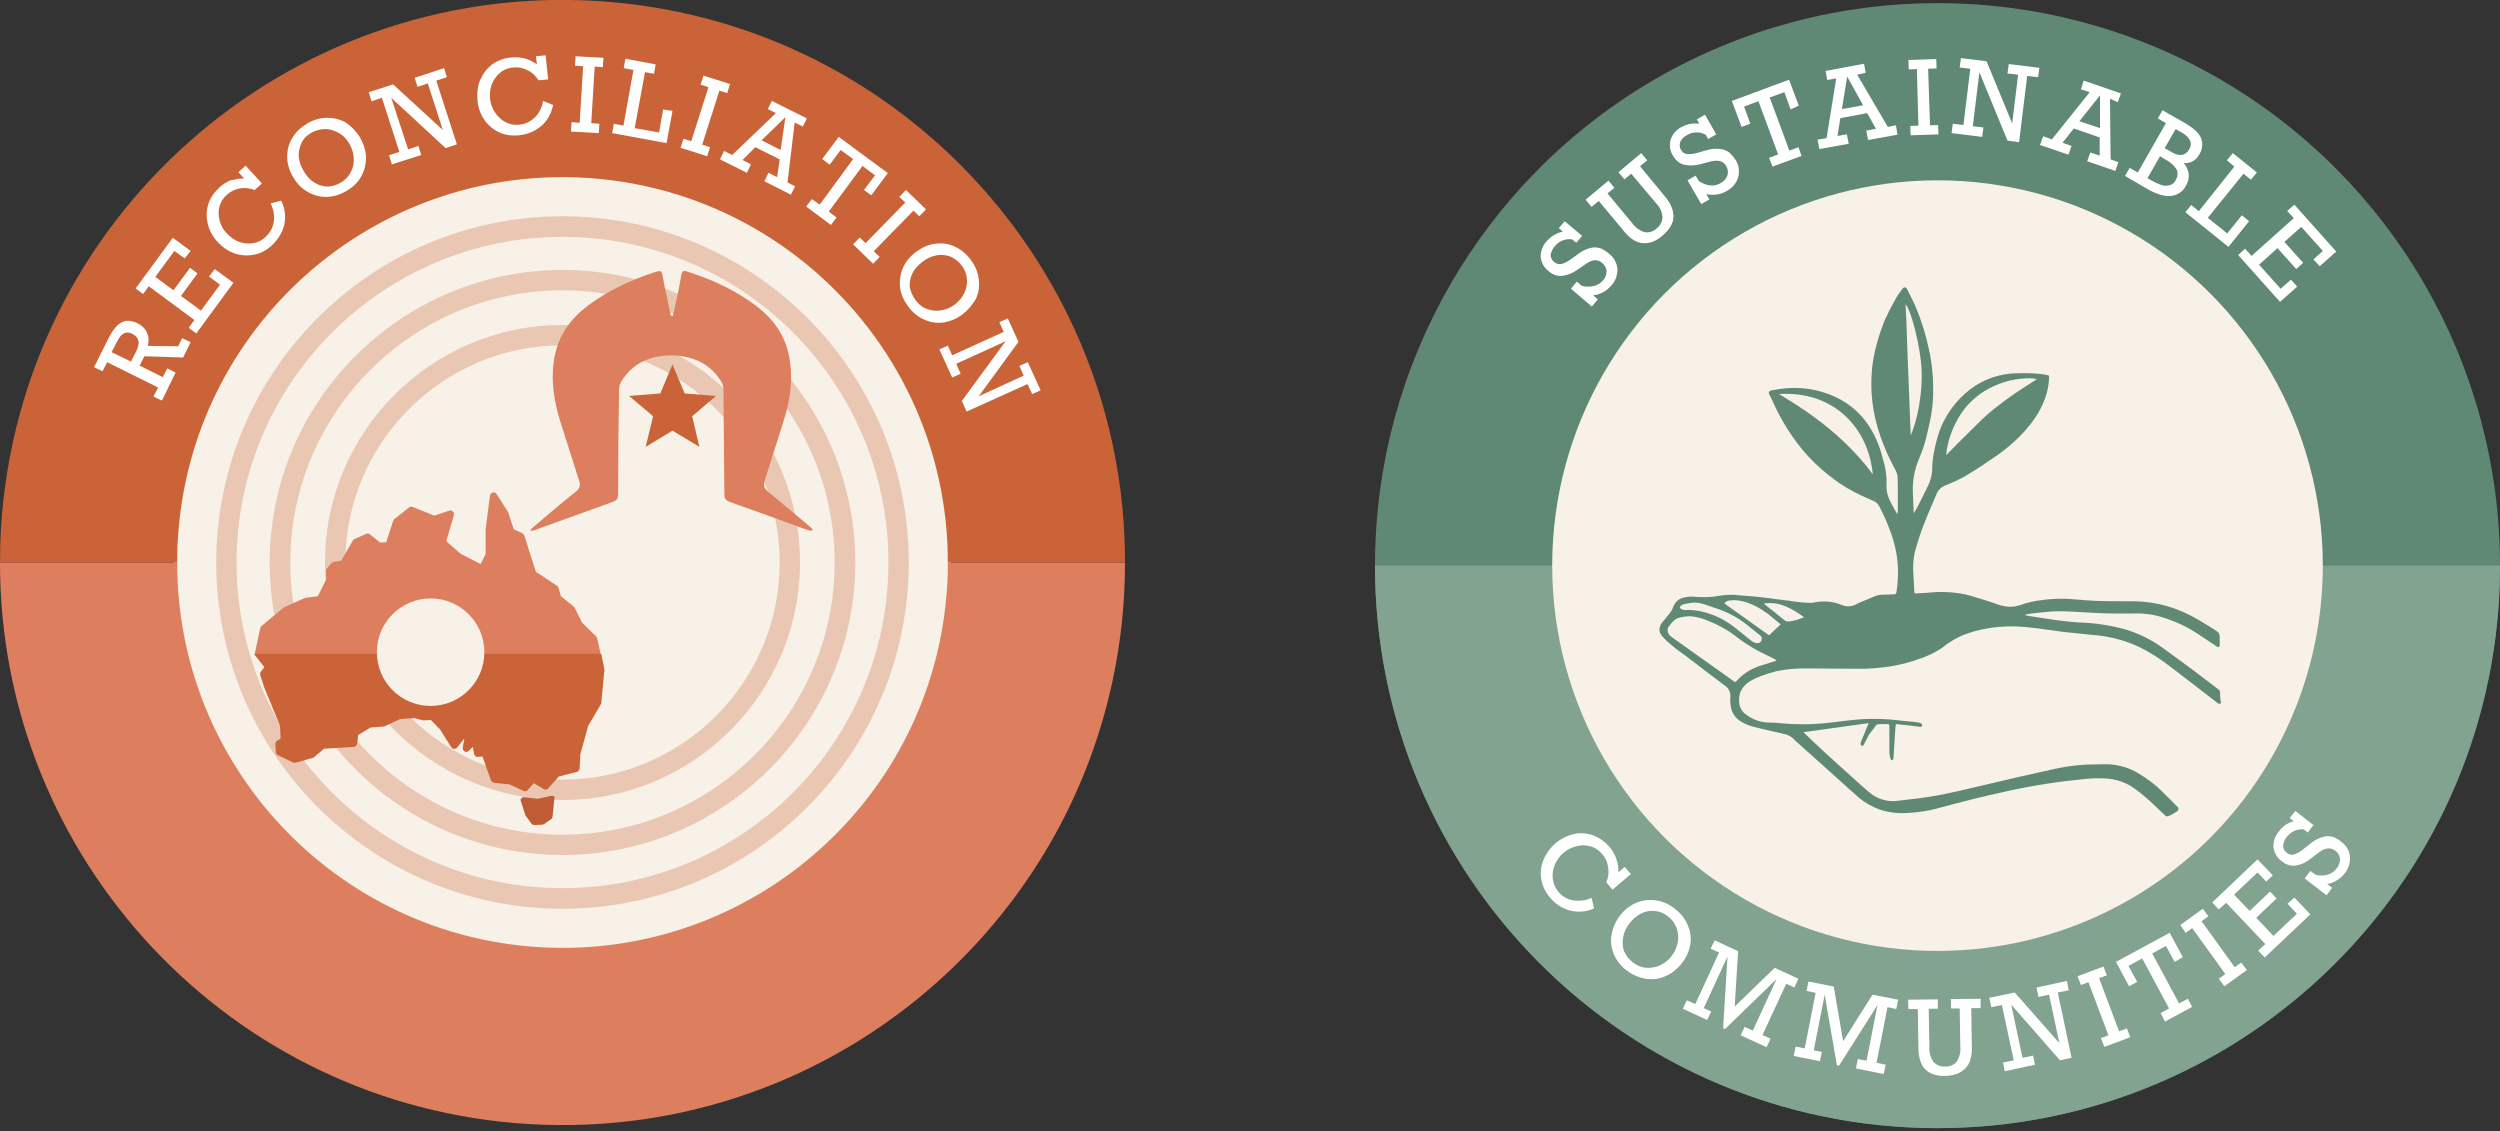 <?xml version="1.0" encoding="UTF-8"?>
<!-- Generator: Adobe Illustrator 28.0.0, SVG Export Plug-In . SVG Version: 6.00 Build 0)  -->
<svg xmlns="http://www.w3.org/2000/svg" xmlns:xlink="http://www.w3.org/1999/xlink" version="1.1" id="Layer_1" x="0px" y="0px" viewBox="0 0 800 362" style="enable-background:new 0 0 800 362;" xml:space="preserve">
<rect x="0" y="0" width="800" height="362" fill="#333333" stroke="none"/>
<style type="text/css">
	.st0{fill:#608975;}
	.st1{fill:#81A38F;}
	.st2{fill:#F7F1E7;}
	.st3{fill:#FFFFFF;}
	.st4{opacity:0.3;}
	.st5{fill:#CA6438;}
	.st6{fill:#DD7F5E;}
	.st7{fill:#BF5B35;}
</style>
<g>
	<g id="blank">
		<g id="ball">
			<circle class="st0" cx="620" cy="181" r="180"></circle>
		</g>
	</g>
	<g id="blank-2">
		<g id="ball-2">
			<path class="st1" d="M620,361c-99.4,0-180-80.6-180-180h360C800,280.4,719.4,361,620,361z"></path>
		</g>
	</g>
	<g id="blank-3">
		<g id="ball-3">
			<circle class="st2" cx="620" cy="181" r="123.3"></circle>
		</g>
	</g>
	<path class="st3" d="M500.1,74.1l-1.3-1.1l1.9-2.2l5.6,4.7l-1.9,2.2l-1.3-1.1c-2.1-0.3-4.2,0.5-5.5,2.1c-0.7,0.8-1.2,1.8-1.4,2.8   c0,0.9,0.4,1.8,1.1,2.3c0.6,0.6,1.5,0.8,2.3,0.7c1.1-0.3,2.1-0.8,3-1.5l2.4-1.7c1.2-1,2.6-1.6,4.1-2c1-0.2,2.1-0.2,3.2,0.2   c0.9,0.4,1.8,1,2.6,1.7c1.6,1.2,2.5,3,2.7,4.9c0,2-0.7,4-2.1,5.4c-1.5,1.7-3.5,2.8-5.7,3l1.5,1.3l-1.9,2.3l-6.7-5.7l1.9-2.3   l1.6,1.4c2.9,0.6,5.2,0,6.7-1.7c0.8-0.8,1.2-1.9,1.2-3.1c-0.1-1.1-0.7-2.1-1.6-2.7c-1.3-1.1-3-1-5.1,0.5l-2.6,1.8   c-1.5,1.1-3.2,1.8-5,2c-1.5,0.1-3.1-0.5-4.2-1.5c-1.5-1.1-2.4-2.8-2.6-4.6c0-1.9,0.7-3.7,2-5.1C496.5,75.5,498.2,74.5,500.1,74.1z"></path>
	<path class="st3" d="M514.4,61.9l7.9,9.5c1,1.4,2.4,2.4,4,2.9c1.4,0.2,2.8-0.2,3.8-1.2c1.1-0.8,1.8-2.1,1.9-3.5   c-0.1-1.7-0.8-3.3-2-4.5l-8-9.5l-2.2,1.8l-1.9-2.3l7.3-6.1l1.9,2.3l-2.3,1.9l8.1,9.8c1.8,2.2,2.7,4.4,2.6,6.5s-1.3,4-3.5,5.9   s-4.3,2.6-6.4,2.4c-2.1-0.2-4.1-1.5-6-3.9l-8-9.6l-2.3,1.9l-1.9-2.3l7.3-6.1l1.9,2.3L514.4,61.9z"></path>
	<path class="st3" d="M543.8,39.6l-0.8-1.4l2.6-1.5l3.6,6.3l-2.6,1.5l-0.8-1.4c-1.8-1-4.1-1-5.9,0.1c-1,0.5-1.8,1.3-2.2,2.2   c-0.3,0.8-0.3,1.8,0.2,2.5c0.4,0.8,1.1,1.3,2,1.4c1.1,0.1,2.2-0.1,3.3-0.4l2.8-0.8c1.5-0.5,3-0.6,4.6-0.4c1.1,0.1,2.1,0.6,2.9,1.2   c0.7,0.7,1.4,1.5,1.9,2.3c1.1,1.6,1.3,3.7,0.8,5.6c-0.6,1.9-2,3.5-3.8,4.4c-1.9,1.1-4.2,1.4-6.4,0.9l1,1.7l-2.6,1.5l-4.4-7.6   l2.6-1.5l1.1,1.8c2.6,1.6,4.9,1.8,6.9,0.6c1-0.5,1.8-1.4,2.2-2.5c0.3-1.1,0.1-2.2-0.5-3.1c-0.9-1.5-2.5-1.9-5-1.3l-3,0.8   c-1.8,0.5-3.6,0.6-5.4,0.2c-1.5-0.4-2.7-1.4-3.5-2.8c-1-1.5-1.3-3.4-0.8-5.2c0.6-1.8,1.9-3.3,3.6-4.1   C539.9,39.7,541.8,39.3,543.8,39.6z"></path>
	<path class="st3" d="M573,35l-2-5.5l-4.7,1.7l6.3,17l2.9-1.1l1,2.8l-9.3,3.4l-1.1-2.8l2.9-1.1l-6.3-17l-4.6,1.7l2,5.5l-2.8,1   l-3.1-8.3l18.3-6.8l3.1,8.3L573,35z"></path>
	<path class="st3" d="M594.3,23.9l9.8,16.7l2.6-0.5l0.5,3l-9.4,1.7l-0.6-3l3.1-0.6l-2.8-5l-8.6,1.6l-0.9,5.7l3-0.5l0.6,3l-9.4,1.7   l-0.6-3l2.9-0.5l3.1-19.1l-2.9,0.5l-0.5-2.9l12.3-2.3l0.5,2.9L594.3,23.9z M591.1,24.5L591.1,24.5l-1.7,10.4l6.8-1.2L591.1,24.5z"></path>
	<path class="st3" d="M617,22l0.6,18.1l2.6-0.1l0.1,3l-8.9,0.3l-0.1-3l2.6-0.1l-0.5-18.1l-2.6,0.1l-0.1-3l8.9-0.3l0.1,3L617,22z"></path>
	<path class="st3" d="M645.8,23.9l-3.4-0.4l0.4-3l9.8,1.2l-0.4,3l-3.5-0.4l-2.6,21.2l-3.7-0.5l-9-21.9l-2.1,17.3l3.4,0.4l-0.4,3   l-9.8-1.2l0.4-3l3.4,0.4l2.2-18l-3.4-0.4l0.4-3l8.2,1l8.2,19.9L645.8,23.9z"></path>
	<path class="st3" d="M675.2,31.6l0.2,19.4l2.5,0.9l-1,2.8l-9-3.1l1-2.8l3,1V44l-8.3-2.9l-3.6,4.6l2.9,1l-1,2.8l-9.1-3.1l1-2.8   l2.8,1l12.1-15.1l-2.8-0.9l0.9-2.8l11.9,4.1l-1,2.8L675.2,31.6z M672,30.5L672,30.5l-6.6,8.3L672,41V30.5z"></path>
	<path class="st3" d="M703.8,49.4c-0.5,0.9-1.2,1.7-2.1,2.2c-0.9,0.5-1.9,0.7-2.9,0.6c0.9,1,1.4,2.2,1.6,3.5   c0.1,1.3-0.2,2.6-0.9,3.7c-0.9,1.9-2.7,3.1-4.8,3.3c-2.1,0.2-4.5-0.5-7.5-2.2l-7.2-4.2l1.5-2.6l2.6,1.5l9-15.8l-2.6-1.5l1.5-2.6   l7.4,4.2c2.5,1.5,4.2,3,4.9,4.6C705,45.9,704.8,47.8,703.8,49.4z M696.3,57.5c0.6-1,0.7-2.2,0.2-3.3c-0.8-1.3-2-2.3-3.3-3l-2-1.2   l-4,7l1.2,0.7c1,0.6,2.1,1.1,3.2,1.5c0.8,0.3,1.7,0.3,2.5,0.1C695.2,59.1,695.9,58.4,696.3,57.5z M700.6,47.7   c0.5-0.8,0.6-1.9,0.2-2.8c-0.6-1-1.5-1.9-2.5-2.4l-2.1-1.2l-3.5,6.1l2.1,1.2C697.4,50.2,699.4,49.9,700.6,47.7z"></path>
	<path class="st3" d="M717.9,55.6l-11.4,14.1l6.2,5l4.7-5.8l2.3,1.9l-6.6,8.2l-13.8-11.1l1.9-2.3l2.4,2L715,53.3l-2.4-2l1.9-2.3   l7.7,6.2l-1.9,2.3L717.9,55.6z"></path>
	<path class="st3" d="M740.3,83l3-2.7l-6.9-7.7l-5.4,4.8l6,6.7l-2.2,2l-6-6.7l-5.9,5.3l6.9,7.7l3.3-2.9l2,2.2l-5.5,4.9l-13.4-15   l2.2-2l2.1,2.3L734,69.8l-2.1-2.3l2.3-2l13.4,15l-5.3,4.7L740.3,83z"></path>
	<path class="st3" d="M517.9,279.1l2-1.7l2,2.3l-5.9,5l-2-2.4c0.7-1.5,0.9-3.2,0.6-4.8c-0.2-1.6-0.9-3.1-2-4.3c-1-1.2-2.3-2-3.7-2.4   c-1.5-0.4-3-0.4-4.5,0c-3.1,0.8-5.7,3-6.9,6c-0.6,1.4-0.8,3-0.6,4.5c0.2,1.5,0.8,2.9,1.8,4.1c1.2,1.4,2.8,2.4,4.7,2.7   c2,0.3,4.1,0.1,5.9-0.8l0.8,3.4c-2.4,1.1-5.1,1.3-7.6,0.7c-2.6-0.7-4.8-2.1-6.5-4.2c-2.9-3.3-3.8-7.9-2.1-12c0.8-2,2.1-3.8,3.7-5.2   c1.7-1.5,3.8-2.6,6-3.1c2-0.5,4.2-0.3,6.2,0.4c2,0.8,3.8,2,5.2,3.7c1,1.1,1.7,2.4,2.2,3.8S517.9,277.6,517.9,279.1z"></path>
	<path class="st3" d="M538.2,308.2c-1.4,1.8-3.2,3.3-5.3,4.2c-2,0.9-4.1,1.1-6.3,0.8c-2.2-0.4-4.3-1.3-6.1-2.7   c-1.8-1.3-3.2-3.1-4.1-5.2c-0.8-2-1.1-4.1-0.7-6.2c0.4-2.2,1.3-4.3,2.7-6.1c1.3-1.8,3.1-3.2,5.2-4.1c1.9-0.8,4.1-1.1,6.2-0.8   c2.2,0.3,4.3,1.2,6,2.6c1.9,1.4,3.4,3.2,4.3,5.4c0.9,2,1.1,4.1,0.8,6.2C540.5,304.4,539.6,306.5,538.2,308.2z M522.6,308   c1.2,1,2.7,1.6,4.3,1.7c1.5,0.1,3.1-0.2,4.5-0.9c1.4-0.7,2.7-1.7,3.6-3c1-1.3,1.6-2.8,1.9-4.3c0.3-1.5,0.1-3.1-0.4-4.6   c-0.6-1.5-1.5-2.8-2.8-3.7c-2.4-1.9-5.7-2.3-8.5-0.9c-1.4,0.7-2.7,1.8-3.7,3.1c-1,1.3-1.8,2.8-2.1,4.5c-0.3,1.5-0.2,3,0.3,4.5   C520.3,305.8,521.3,307.1,522.6,308z"></path>
	<path class="st3" d="M567.9,309.7l7.6,3.5l-1.3,2.8l-2.6-1.2l-7.6,16.4l2.6,1.2l-1.3,2.7l-8.3-3.8l1.3-2.7l2.6,1.2l7.6-16.5   l-16.5,16l-0.6-0.3l1.4-22.9l-7.6,16.5l2.4,1.1l-1.3,2.7l-7.8-3.6l1.3-2.7l2.7,1.2l7.6-16.5l-2.7-1.2l1.3-2.7l7.5,3.5l-1.1,17.7   L567.9,309.7z"></path>
	<path class="st3" d="M599.2,318.3l8.2,1.6l-0.6,3l-2.8-0.6l-3.5,17.8l2.9,0.6l-0.6,3l-8.9-1.8l0.6-3l2.8,0.5l3.5-17.8L588.5,341   l-0.7-0.1l-3.9-22.6l-3.5,17.8l2.6,0.5l-0.6,3l-8.4-1.7l0.6-3l2.9,0.6l3.5-17.8l-2.9-0.6l0.6-3l8.1,1.6l3,17.5L599.2,318.3z"></path>
	<path class="st3" d="M617.2,322.8l0.2,12.3c-0.1,1.7,0.4,3.4,1.3,4.7c0.9,1,2.3,1.6,3.7,1.5c1.4,0.1,2.8-0.5,3.7-1.5   c0.9-1.4,1.4-3.1,1.2-4.8l-0.2-12.3h-2.8v-3l9.5-0.1v3h-3l0.2,12.7c0,2.9-0.6,5.1-2.1,6.6s-3.6,2.3-6.4,2.4s-5-0.7-6.4-2.1   c-1.4-1.4-2.2-3.7-2.2-6.8l-0.2-12.5h-3l-0.1-3l9.5-0.1v3L617.2,322.8z"></path>
	<path class="st3" d="M655.7,318.3l-3.4,0.7l-0.6-3l9.7-2.1l0.6,3l-3.5,0.7l4.4,20.9l-3.7,0.8l-15.6-17.8l3.6,17l3.4-0.7l0.6,2.9   l-9.7,2.1L641,340l3.4-0.7l-3.8-17.7l-3.4,0.7l-0.6-3l8.1-1.7l14.3,16.2L655.7,318.3z"></path>
	<path class="st3" d="M671.7,313l6.4,17l2.5-0.9l1.1,2.8l-8.3,3.1l-1.1-2.8l2.4-0.9l-6.4-17l-2.4,0.9l-1.1-2.8l8.3-3.1l1.1,2.8   L671.7,313z"></path>
	<path class="st3" d="M695.9,307.8l-2.8-5.1l-4.4,2.4l8.6,16l2.8-1.5l1.4,2.6l-8.7,4.7l-1.4-2.7l2.7-1.5l-8.6-16l-4.4,2.4l2.8,5.1   l-2.6,1.4l-4.2-7.8l17.2-9.3l4.2,7.8L695.9,307.8z"></path>
	<path class="st3" d="M704.5,294.8l10.6,14.7l2.1-1.5l1.8,2.4l-7.2,5.2l-1.8-2.4l2.1-1.5L701.5,297l-2.1,1.5l-1.7-2.5l7.2-5.2   l1.8,2.4L704.5,294.8z"></path>
	<path class="st3" d="M725.2,282.1l-2.8-2.9l-7.5,7.1l5,5.2l6.5-6.2l2.1,2.2l-6.5,6.2l5.5,5.8l7.5-7.1l-3-3.2l2.2-2l5.1,5.4   l-14.6,13.8l-2.1-2.2l2.3-2.1l-12.5-13.2L710,291l-2.1-2.2l14.5-13.8l4.9,5.1L725.2,282.1z"></path>
	<path class="st3" d="M734,262.8l-1.3-1l1.8-2.3l5.8,4.5l-1.8,2.4l-1.3-1c-2.1-0.2-4.1,0.7-5.4,2.4c-0.7,0.8-1.1,1.8-1.2,2.9   c0,0.9,0.5,1.7,1.2,2.2c0.6,0.6,1.5,0.8,2.4,0.5c1.1-0.4,2-0.9,2.9-1.7l2.3-1.8c1.2-1,2.5-1.7,4-2.1c1-0.3,2.1-0.3,3.1,0   c0.9,0.3,1.8,0.8,2.6,1.5c1.6,1.1,2.7,2.9,2.9,4.8c0.1,2-0.5,4-1.8,5.5c-1.4,1.8-3.4,2.9-5.5,3.3l1.6,1.2l-1.8,2.4l-7-5.4l1.8-2.4   l1.8,1.3c3,0.5,5.2-0.2,6.6-2.1c0.8-0.9,1.1-2,1.1-3.1c-0.1-1.1-0.7-2.1-1.7-2.7c-1.4-1-3.1-0.8-5.1,0.7l-2.5,1.9   c-1.4,1.2-3.1,2-4.9,2.3c-1.5,0.2-3.1-0.3-4.3-1.3c-1.5-1-2.5-2.7-2.8-4.5c-0.1-1.9,0.5-3.8,1.8-5.2   C730.4,264.4,732.1,263.3,734,262.8z"></path>
	<path class="st0" d="M710.4,221.5c0-0.4-0.2-0.7-0.5-0.9c-2.4-1.8-4.7-3.6-7.1-5.4c-3.6-2.7-7.2-5.3-10.9-8   c-3.6-2.6-7.6-4.5-11.8-5.8c-4.8-1.3-9.8-2.1-14.8-2.2c-1.7-0.1-3.5-0.3-5.2-0.5c-3.4-0.4-6.9-1-10.3-1.5c-0.6-0.1-1.1-0.2-1.7-0.3   v-0.2c0.3-0.1,0.5-0.1,0.8-0.2c0.7-0.1,1.5-0.2,2.2-0.3c2.4-0.2,4.9-0.6,7.3-0.6c3.2,0,6.4,0.2,9.6,0.4c2.4,0.1,4.8,0.3,7.2,0.3   c3.2,0.1,6.3,0,9.5,0c2.2,0.1,4.4,0.4,6.5,1c4.2,1.2,8.2,3,11.9,5.4c2.1,1.4,4.2,2.8,6.3,4.2c0.2,0.1,0.5,0.2,0.7,0.2   c0.1-0.2,0.2-0.5,0.2-0.7c0-0.9,0-1.8,0-2.7c0-0.7-0.3-1.3-0.9-1.7c-4.2-2.7-8.4-5.4-13.1-7.1c-3.5-1.3-7.2-2.1-10.9-2.4   c-1.8-0.1-3.6-0.1-5.4-0.1c-3,0-5.9,0-8.9-0.1c-2.4-0.1-4.8-0.3-7.1-0.5c-4.2-0.4-8.4-0.2-12.6,0.5c-1.1,0.2-2.2,0.5-3.3,0.8   c-1.1,0.3-2,0.7-3.1,0.9c-0.9,0.2-1.9,0.2-2.8,0.1c-2.2-0.2-4.1-1.2-6.2-1.8c-2.4-0.7-4.7-1.5-7.1-2.1c-4-0.8-8.2-1-12.2-0.5   c-1.3,0.1-2.6,0.1-4,0.2c-0.1-0.2-0.1-0.4-0.1-0.6c-0.1-1.8-0.2-3.5-0.3-5.3c-0.2-2.4-0.1-4.9,0.4-7.2c0.7-2.4,1.4-4.9,2.3-7.3   c1.4-3.8,3-7.5,4.6-11.2c0.5-1.4,1.6-2.5,3-3c1.8-0.7,3.6-1.5,5.3-2.4c3-1.7,6-3.6,8.8-5.6c0.1-0.1,19.1-11.2,19-27.1   c-0.1-0.1-3.7-1.1-11.8-0.7c-15.5,1.3-21.6,14.6-22.5,16.5c-1,2.4-1.8,5-2.3,7.6c-0.5,2.2-0.8,4.4-0.8,6.6c0,0.6-0.1,1.3-0.2,1.9   c-0.3,1.5-0.9,3-1.6,4.3c-0.9,1.9-1.9,3.8-2.8,5.6c-0.4,0.7-0.8,1.4-1.3,2.3c-0.1-2.5-0.2-4.7-0.3-7c-0.1-3.4,0.5-6.8,1.8-10   c0.8-2,1.6-4,2.2-6.1c0.7-2.9,1.4-5.7,1.9-8.6c0.5-3,0.7-6,0.6-9.1c0-3.4-0.4-6.8-1-10.1c-0.7-3.4-1.5-6.7-2.6-9.9   c-0.6-2-2.6-6.9-2.8-7.1c-0.6-1.1-1.1-2.3-1.7-3.4c-0.8-1.9-1.6-0.7-1.8-0.5c-0.6,0.8-1.2,1.7-1.8,2.6c-0.9,1.7-1.9,3.4-2.7,5.1   c-0.6,1.2-1.2,2.4-1.6,3.6c-1.1,2.8-1.9,5.6-2.6,8.5c-0.6,2.6-1,5.3-1.1,7.9c-0.2,3.6,0,7.2,0.6,10.8c0.7,4,1.8,7.8,3.3,11.5   c1.1,2.8,2.4,5.4,3.8,8c0.3,0.6,0.5,1.2,0.6,1.8c0.1,1.3,0.1,2.7,0.1,4c0,2.5,0,5,0,7.5c0,0.2-0.1,0.5-0.2,0.7   c-0.7-1.2-1.3-2.3-1.9-3.4c-1-1.8-1.6-3.8-1.5-5.8c0.1-2.9-0.3-5.7-1.2-8.5c-0.9-3.8-2.4-7.4-4.5-10.6c-3-4.6-7.5-8.1-12.6-10   c-2.9-1.1-5.9-1.8-9-2c-1.4-0.1-2.8-0.1-4.2,0c-1.7,0.1-3.5,0.4-5.2,0.7s-0.7,1.5-0.5,1.9c1.1,2.4,2.2,4.9,3.6,7.3   c2.4,4.3,5.3,8.4,8.6,12c2.5,2.7,5.3,5.1,8.2,7.3c2.7,2,5.6,3.7,8.6,5.1c1.3,0.6,2.6,1.2,4,1.8c0.8,0.3,1.4,0.9,1.8,1.6   c1.6,3,2.9,6.1,4,9.2c1.6,4.6,2.3,9.4,2,14.3c-0.1,1.2-0.2,2.5-0.4,3.8c-0.1,0.9-0.2,1-1.2,1c-1.1,0-2.2,0.1-3.3,0.1   c-0.9,0-1.9,0.2-2.7,0.6c-1.4,0.6-2.9,1.2-4.3,1.8c-0.4,0.1-0.8,0.3-1.1,0.5c-1.5,0.9-3.3,1.1-4.9,0.4c-2.9-1.2-6-1.4-9-0.8   c-0.3,0.1-0.7,0.1-1,0.1c-2.4,0-4.8-0.3-7.1-0.7c-3-0.3-5.9-0.8-8.9-1.1c-2.3-0.3-4.6-0.4-6.9-0.6c-2-0.3-4-0.2-6,0.1   c-2.6,0.5-5.2,0.6-7.8,0.4c-1.4-0.2-2.8-0.1-4.1,0.3c-0.9,0.2-1.7,0.7-2.3,1.4c-0.9,1.1-0.7,1.4-1.4,2.7c-0.5,0.9-2.5,3.1-3.1,3.9   c-1.1,1.6-1,3,0.1,4.3c1,1.1,2.1,2.1,3.3,3.1c1.4,1.2,2.9,2.2,4.4,3.3c4.2,3.2,8.3,6.4,12.5,9.5c1.2,0.8,1.7,2.2,1.6,3.6   c-0.1,0.9,0,1.9,0.1,2.8c0.3,2.1,1.5,3.9,3.3,5c1.4,0.8,3,1.5,4.6,1.8c3,0.8,6,1.4,8.9,2.1c1.3,0.2,2.5,0.8,3.4,1.7   c0.2,0.2,0.5,0.5,0.7,0.7l13.4,12c2.3,2.1,4.6,4.2,6.9,6.2c2,1.6,4.2,2.8,6.6,3.7c3.1,1,6.4,1.3,9.6,1c2.9-0.2,5.8-0.6,8.7-1.4   c7.4-2,14.8-3.9,22.3-5.5c8.5-1.9,17.1-3.2,25.7-4c2.3-0.2,4.7-0.2,7,0c2.5,0.3,4.9,1.1,7.1,2.4c2.5,1.7,4.8,3.6,7,5.7l3.9,3.7   c0.2,0.2,0.6,0.3,0.9,0.2c1-0.4,2-1,2.9-1.6c0.4-0.3,0.5-0.8,0.3-1.2c0-0.1-0.1-0.1-0.1-0.1l0,0c-1.5-1.5-2.9-3-4.4-4.4   c-2.5-2.6-5.4-4.8-8.5-6.6c-2.7-1.6-5.8-2.5-8.9-2.7c-1.4-0.1-2.9,0-4.3,0c-4.2,0-8.5,0.4-12.6,1.3c-3.9,0.9-7.8,1.7-11.7,2.6   c-6.4,1.5-12.8,3-19.2,4.5c-3.4,0.8-6.8,1.5-10.1,2c-3.1,0.5-6.3,0.8-9.5,1.2c-3.4,0.6-6.9-0.4-9.6-2.7c-3.5-3-6.9-6.2-10.4-9.3   c-2.6-2.3-5.1-4.7-7.7-7.1c-0.9-0.9-1.9-1.8-2.9-2.8l20.8-2.9c0,0.1,0,0.3-0.1,0.4c-0.8,1.9-1.5,3.8-2.3,5.6   c-0.3,0.6,0,1.7,0.8,1.1c0.4-0.8,0.9-1.6,1.3-2.5c0.6-1.5,1.9-2.5,2.7-3.9c0.1-0.2,0.3-0.3,0.6-0.3c0.4-0.1,0.8-0.1,1.1-0.1   c0.7,0,1.3,0,2,0c0.4,0,0.6,0.2,0.6,0.7c0,2.3,0,4.7,0,7c-0.1,4.9,1.3,4,1.3,3.4l0.6-9.5c0-0.5,0.1-1,0.2-1.6c1,0.1,2,0.2,2.9,0.3   c0.8,0.1,4.1,0.5,4.9,0.6s1-1.2-0.6-1.4c-1.2-0.2-2.4-0.3-3.6-0.4c-0.2,0-2.2-0.2-2.8-0.3c-4.2-0.5-8.4-0.6-12.6-0.3   c-3,0.3-6,0.6-8.9,1c-4.1,0.5-8.2,0.7-12.3,0.5c-2.7-0.1-5.3-0.5-8-0.5c-2.6-0.1-5-1-7-2.6c-1.1-0.7-1.8-1.9-2.1-3.2   c-0.2-1.2-0.1-2.5,0.2-3.6c1.2-3.2,4.1-5,11.6-7c3.3-0.7,6.8-1,10.2-0.9c5.1,0,10.3,0.1,15.4,0.1c3.5,0.1,7.1-0.2,10.6-0.7   c2.4-0.4,12.5-2.2,18.3-7.1c1.3-0.9,2.6-1.7,4-2.4c2.2-1,4.6-1.8,7-2.3c4.9-1.1,9.9-1.3,14.8-0.8c3.9,0.4,7.7,1,11.5,1.5   c2.9,0.3,5.7,0.6,8.6,0.9c3.4,0.2,6.9,0.8,10.2,1.8c3.7,1.1,7.2,2.8,10.5,4.9c4.2,2.7,8,5.9,12,8.9l8.3,6.4   c0.2,0.1,0.4,0.2,0.6,0.1c0.2-0.1,0.3-0.3,0.3-0.5C710.5,223.9,710.4,222.6,710.4,221.5z M623.2,142.7c0.9-4.2,2.7-8.2,5.3-11.7   c9-11.3,22.9-10.2,23.2-9.6l-1.4,0.9c-1.9,1.2-3.9,2.5-5.8,3.8s-3.8,2.7-5.7,4.2c-1.4,1.1-2.7,2.2-4,3.4c-1.9,1.8-3.7,3.6-5.5,5.4   c-1.6,1.6-3.3,3.2-4.9,4.9c-0.5,0.5-1,1-1.4,1.5l-0.2-0.1C622.9,144.4,623,143.5,623.2,142.7z M590.5,141.8   c-3.2-3.1-6.6-5.9-10.2-8.5c-3.5-2.6-7.2-4.9-11-7.2c17.5-1.1,28.6,10.8,30,25.7C596.7,148.2,593.7,144.9,590.5,141.8L590.5,141.8z    M541.4,192.9c2.6-0.4,5.2,1,7.6,1.7c3.7,1.2,7.1,3,10.1,5.4c1.4,1.1,2.7,2.2,4.1,3.3c0.6,0.4,0.7,1.2,0.4,1.8   c-0.3,0.6-0.9,0.8-1.6,0.7c-0.5-0.1-1-0.3-1.5-0.7c-1.7-1.3-3.3-2.7-5-4c-3.2-2.6-6.9-4.5-10.9-5.4c-1.8-0.4-3.6-0.6-5.4-0.5   c-0.6,0-1.3-0.2-1.7-0.8C537.8,193.2,540.2,193.1,541.4,192.9z M568.2,211.5c-1.9,0.6-3.8,1.2-5.7,1.8c-0.8,0.3-1.6,0.7-2.4,1.1   c-1.6,0.9-3,2-4.2,3.3l-0.7,0.6l-2.2-1.6l-17.3-12.3c-0.4-0.3-0.9-0.6-1.3-1c-0.7-0.6-0.9-1.5-0.7-2.4c0-0.1,1.8-2.8,3.2-3.2   c1.3-0.4,2.7-0.6,4.1-0.6c2,0.2,4,0.7,5.9,1.6c3.3,1.3,6.5,3.1,9.3,5.4c3.1,2.3,6.5,4.3,10.1,5.9c0.6,0.3,1.3,0.6,1.9,1   c0.1,0.1,0.2,0.2,0.3,0.3C568.3,211.4,568.2,211.4,568.2,211.5L568.2,211.5z M566.1,203.3l-14.3-10.2c0.3-0.5,0.8-0.8,1.4-0.9   c3-0.5,5.8,0.4,8.4,1.7c1.5,0.7,2.8,1.6,4.1,2.5c1.4,1.1,2.6,2.2,4.1,3.4L566.1,203.3z M572.3,198.9c-0.4,0-0.7-0.1-1-0.2   c-2.2-1.8-4.4-3.6-6.6-5.3c-0.1,0-0.1-0.1-0.1-0.3c5-0.7,8.9,1.7,12.7,4.4C575.7,198.2,574,198.7,572.3,198.9z M611.3,136.1   c-0.1-2.6-0.2-5.3-0.3-7.9c-0.2-5-0.4-10-0.6-15c-0.1-2-0.1-4-0.2-6c-0.1-3-0.2-6.1-0.4-9.1c0-0.2,0-0.4,0-0.7   c1.9,2.1,4.8,14,5.1,20.8c0.4,7.9-1.5,16.8-3.5,21.2C611.4,138.1,611.4,137.1,611.3,136.1z"></path>
</g>
<g>
	<g>
		<g>
			<ellipse class="st2" cx="180" cy="180" rx="124.3" ry="124.3"></ellipse>
			<g class="st4">
				<path class="st5" d="M180,69.2c-61.1,0-110.8,49.7-110.8,110.8S118.9,290.8,180,290.8c61.1,0,110.8-49.7,110.8-110.8      S241.1,69.2,180,69.2z M180,284.2c-57.5,0-104.3-46.8-104.3-104.2S122.5,75.8,180,75.8S284.3,122.5,284.3,180      S237.5,284.2,180,284.2z"></path>
				<path class="st5" d="M180,86.4c-51.6,0-93.7,42-93.7,93.6c0,51.6,42,93.6,93.7,93.6c51.6,0,93.7-42,93.7-93.6      C273.7,128.4,231.6,86.4,180,86.4z M180,267.1c-48,0-87.1-39.1-87.1-87.1c0-48,39.1-87.1,87.1-87.1c48,0,87.1,39.1,87.1,87.1      C267.1,228,228,267.1,180,267.1z"></path>
				<path class="st5" d="M180,104c-41.9,0-76,34.1-76,76c0,41.9,34.1,76,76,76c41.9,0,76-34.1,76-76C256,138.1,221.9,104,180,104z       M180,249.5c-38.3,0-69.5-31.2-69.5-69.5s31.2-69.5,69.5-69.5s69.5,31.2,69.5,69.5S218.3,249.5,180,249.5z"></path>
			</g>
			<path class="st6" d="M303.1,187.3c-4,68-62.4,119.8-130.4,115.8c-65.5-3.9-116.1-58.3-116-123.1H0     c-0.1,94.6,73.6,174,169.3,179.7c99.2,5.9,184.5-69.7,190.4-169c0.2-3.6,0.3-7.2,0.3-10.7h-56.7     C303.3,182.4,303.3,184.9,303.1,187.3z"></path>
			<path class="st5" d="M56.9,172.7c4-68,62.4-119.8,130.4-115.8c65.5,3.9,116.1,58.3,116,123.1H360C360.1,85.4,286.4,6,190.7,0.3     C91.5-5.6,6.2,70.1,0.3,169.3C0.1,172.9,0,176.5,0,180h56.7C56.7,177.6,56.7,175.1,56.9,172.7z"></path>
			<g>
				<g>
					<path class="st3" d="M44.1,103.5c1.4,0.7,2.4,1.7,2.9,2.9c0.6,1.3,0.7,2.7,0.3,4.3l9.7,0.1l1.3-2.6l2.7,1.3l-2.4,4.9L46.2,114       l-1.5,3l7.4,3.7l1.4-2.8l2.7,1.3l-4.4,9l-2.7-1.3l1.5-2.9l-16.3-8.1l-1.5,2.9l-2.7-1.3l4.5-9c1.4-2.8,2.8-4.6,4.4-5.4       C40.4,102.4,42.1,102.5,44.1,103.5z M42.3,106.8c-1-0.5-1.9-0.5-2.7-0.1c-0.8,0.4-1.5,1.3-2.2,2.7l-1.7,3.3l6.2,3l1.6-3.1       c0.7-1.4,1-2.6,0.8-3.5S43.5,107.4,42.3,106.8z"></path>
					<path class="st3" d="M59.1,82.7l-3.3-2.4l-6.1,8.3l5.8,4.3l5.3-7.2l2.4,1.8l-5.3,7.2l6.4,4.7l6.1-8.3l-3.5-2.6l1.8-2.4l6,4.4       l-11.9,16.2l-2.4-1.8l1.8-2.5L47.6,91.6l-1.8,2.5l-2.4-1.8l11.9-16.2l5.7,4.2L59.1,82.7z"></path>
					<path class="st3" d="M78.1,57.1l-1.8-2l2.3-2.1l5.2,5.7l-2.3,2.1c-1.6-0.6-3.2-0.8-4.8-0.5c-1.6,0.3-3,1-4.2,2.1       c-1.2,1.1-1.9,2.3-2.3,3.8c-0.4,1.5-0.3,3,0.1,4.5c0.4,1.5,1.2,2.9,2.3,4c1.1,1.2,2.4,2.1,3.9,2.7c1.5,0.5,3,0.7,4.5,0.4       c1.5-0.2,2.9-0.9,4-2c1.4-1.3,2.3-2.9,2.6-4.8c0.3-1.9,0-3.8-1-5.9l3.4-0.9c1.2,2.5,1.5,5.1,1,7.6c-0.6,2.5-1.9,4.7-4,6.7       c-1.7,1.6-3.6,2.6-5.7,3c-2.1,0.4-4.2,0.3-6.2-0.4c-2-0.7-3.8-1.9-5.3-3.5c-1.7-1.8-2.8-3.8-3.3-5.9c-0.5-2.1-0.5-4.2,0.1-6.2       c0.6-2,1.8-3.8,3.5-5.4c1.2-1.1,2.4-1.9,3.7-2.4C75.2,57.4,76.6,57.1,78.1,57.1z"></path>
					<path class="st3" d="M115.2,44c1.2,2.1,1.9,4.3,1.9,6.5c0,2.2-0.5,4.2-1.6,6.1c-1.1,1.9-2.7,3.4-4.8,4.6       c-2.1,1.2-4.2,1.8-6.4,1.8c-2.2,0-4.2-0.6-6-1.7c-1.9-1.1-3.4-2.7-4.6-4.8c-1.2-2.1-1.8-4.2-1.8-6.3c0-2.2,0.5-4.2,1.6-6       c1.1-1.9,2.7-3.4,4.7-4.6c2.1-1.3,4.3-1.9,6.5-1.9c2.2,0,4.2,0.5,6.1,1.6C112.5,40.5,114,42,115.2,44z M109.1,58.4       c1.4-0.8,2.5-2,3.2-3.4c0.7-1.4,1-2.9,0.9-4.5c-0.1-1.6-0.6-3.1-1.4-4.5c-0.8-1.4-1.9-2.6-3.3-3.4c-1.4-0.8-2.8-1.3-4.4-1.3       c-1.6,0-3.1,0.4-4.5,1.2c-1.4,0.8-2.5,1.9-3.1,3.2s-1,2.8-0.9,4.3c0.1,1.6,0.6,3.1,1.5,4.6c0.9,1.6,2,2.8,3.3,3.7       c1.3,0.9,2.7,1.3,4.2,1.4C106.1,59.7,107.6,59.3,109.1,58.4z"></path>
					<path class="st3" d="M136.9,26.7l-3.3,1.1l-0.9-2.9l9.4-3.1l0.9,2.9l-3.4,1.1l6.6,20.4l-3.6,1.2l-17.4-16.1l5.4,16.5l3.3-1.1       l0.9,2.9l-9.4,3l-0.9-2.9l3.3-1.1l-5.6-17.3l-3.3,1.1l-0.9-2.9l7.8-2.5l15.9,14.6L136.9,26.7z"></path>
					<path class="st3" d="M171.8,20.6l-0.3-2.6l3.1-0.3l0.8,7.7l-3.1,0.3c-0.9-1.5-2.1-2.6-3.6-3.3c-1.5-0.7-3-1-4.6-0.8       c-1.6,0.2-3,0.7-4.1,1.7c-1.2,1-2,2.2-2.6,3.6c-0.6,1.5-0.7,3-0.6,4.6c0.2,1.7,0.7,3.2,1.6,4.5c0.9,1.3,2,2.4,3.4,3.1       c1.4,0.7,2.8,1,4.4,0.8c1.9-0.2,3.6-1,4.9-2.3c1.4-1.3,2.3-3.1,2.7-5.3l3.2,1.3c-0.6,2.8-1.8,5-3.8,6.7c-2,1.7-4.3,2.7-7.2,3       c-2.3,0.2-4.5-0.1-6.4-1c-1.9-0.9-3.5-2.3-4.7-4.1c-1.2-1.8-1.9-3.8-2.1-6c-0.2-2.4,0-4.7,0.9-6.7s2.1-3.6,3.8-4.9       c1.7-1.2,3.7-2,6-2.2c1.6-0.2,3,0,4.4,0.3C169.3,19.1,170.6,19.7,171.8,20.6z"></path>
					<path class="st3" d="M190.3,21.3l-1.1,18.1l2.6,0.2l-0.2,3l-8.9-0.5l0.2-3l2.6,0.2l1.1-18.1l-2.6-0.2l0.2-3l8.9,0.5l-0.2,3       L190.3,21.3z"></path>
					<path class="st3" d="M206.4,23.1L203.1,41l7.8,1.4l1.3-7.4l3,0.5l-1.9,10.3l-17.4-3.2l0.5-3l3.1,0.6l3.2-17.8l-3.1-0.6l0.5-3       l9.7,1.8l-0.5,3L206.4,23.1z"></path>
					<path class="st3" d="M230.2,29l-5.5,17.3l2.5,0.8l-0.9,2.9l-8.5-2.7l0.9-2.9l2.5,0.8l5.5-17.3l-2.5-0.8l0.9-2.9l8.5,2.7       l-0.9,2.9L230.2,29z"></path>
					<path class="st3" d="M254.3,39.2L252,58.4l2.4,1.2l-1.3,2.7l-8.5-4.3l1.3-2.7l2.8,1.4l0.8-5.7l-7.8-3.9l-4.1,4.1l2.7,1.4       l-1.3,2.7l-8.6-4.3l1.3-2.7l2.6,1.3l14-13.4l-2.6-1.3l1.3-2.6l11.2,5.6l-1.3,2.6L254.3,39.2z M251.3,37.7l-0.1-0.1l-7.5,7.3       l6.1,3.1L251.3,37.7z"></path>
					<path class="st3" d="M276.5,60.8l3.5-4.7l-4-3l-10.8,14.6l2.5,1.9l-1.8,2.4l-7.9-5.9l1.8-2.4l2.5,1.8L273,50.9l-4-2.9l-3.5,4.7       l-2.4-1.8l5.3-7.1l15.7,11.6l-5.3,7.1L276.5,60.8z"></path>
					<path class="st3" d="M292.3,67.4l-12.7,13l1.9,1.8l-2.1,2.2l-6.4-6.2l2.1-2.2l1.9,1.8l12.7-13l-1.9-1.8l2.1-2.2l6.4,6.2       l-2.1,2.2L292.3,67.4z"></path>
					<path class="st3" d="M308,100.6c-2,1.5-4.1,2.3-6.2,2.6c-2.2,0.3-4.3-0.1-6.2-1c-2-0.9-3.7-2.3-5.1-4.3c-1.4-1.9-2.3-4-2.5-6.1       c-0.2-2.1,0.1-4.2,1-6.2s2.3-3.7,4.3-5.1c1.9-1.4,3.9-2.3,6.1-2.5c2.1-0.3,4.2,0,6.1,0.9c2,0.9,3.7,2.3,5.1,4.2       c1.5,2,2.4,4.1,2.6,6.3c0.3,2.2,0,4.3-0.9,6.2C311.2,97.5,309.8,99.2,308,100.6z M293,96.1c1,1.3,2.2,2.3,3.7,2.8       c1.5,0.5,3,0.7,4.6,0.4c1.6-0.3,3-0.9,4.3-1.9c1.3-1,2.3-2.2,3-3.7c0.7-1.5,1-3,0.8-4.5c-0.1-1.6-0.7-3-1.7-4.3       c-1-1.3-2.2-2.2-3.6-2.8c-1.4-0.5-2.9-0.7-4.4-0.4c-1.5,0.3-3,0.9-4.4,2c-1.5,1.1-2.6,2.3-3.3,3.7c-0.7,1.4-1,2.9-0.9,4.4       C291.4,93.3,292,94.7,293,96.1z"></path>
					<path class="st3" d="M327.6,120.2l-1.4-3.1l2.7-1.2l4.1,9l-2.7,1.2l-1.5-3.2l-19.5,8.8l-1.5-3.4l14-19.1l-15.8,7.2l1.4,3.2       l-2.7,1.2l-4.1-9l2.7-1.2l1.4,3.1l16.5-7.5l-1.4-3.1l2.7-1.2l3.4,7.5l-12.7,17.4L327.6,120.2z"></path>
				</g>
			</g>
		</g>
	</g>
	<g>
		<g>
			<path class="st6" d="M191.1,204.3c-0.1-0.3-0.2-0.5-0.4-0.7l-4.4-4.3l-2.4-4.8c-0.1-0.2-0.2-0.3-0.3-0.4l-4.1-3.3l-0.8-2.7     c-0.1-0.3-0.3-0.6-0.5-0.7l-6.7-4.4l-1.6-4.9l-2.1-6.7c-0.1-0.3-0.4-0.6-0.7-0.8l-2.7-1.2l-1.7-5.2c0-0.1-0.1-0.2-0.1-0.3     l-3.7-5.8c-0.6-0.9-1.9-0.6-2.1,0.5l-1.4,10.7l0,8l-1.6,3.2l-6.4-3.3l-4.6-4l2.4-8.2c0.3-1-0.5-1.9-1.4-1.6L139,165l-7-2.8     c-0.4-0.1-0.8-0.1-1.1,0.2l-4.7,3.7c-0.2,0.2-0.3,0.4-0.4,0.6l-2.2,6.8l-2,0.1l-3.2-2.6c-0.3-0.3-0.7-0.3-1.1-0.2l-3.9,1.7     c-0.2,0.1-0.4,0.3-0.5,0.5l-3.7,6.4l-2.4,0.4c-0.3,0-0.5,0.2-0.7,0.4l-1.5,1.7c-0.2,0.3-0.4,0.6-0.3,1l0.1,2.5l-2.7,5.4     c-2.6,0.3-3.9,0.5-4,0.5c-4.5,2-6.8,3-6.9,3.1l-7.1,5.9c-0.2,0.2-0.4,0.4-0.4,0.7l-1.7,7.8c0,0.2,0,0.3,0,0.5h110.6L191.1,204.3z     "></path>
			<path class="st7" d="M176.3,254.7l-4.2,0.9l-4.3-0.5c-0.7-0.1-1.3,0.5-1.2,1l1.5,4.7c0,0.1,0.1,0.1,0.1,0.2l1.9,2.6     c0.2,0.3,0.6,0.4,0.9,0.4l2.5-0.1c0.2,0,0.4-0.1,0.6-0.2l2.3-1.6c0.2-0.1,0.3-0.4,0.4-0.6l0.6-6.1     C177.7,255,177,254.5,176.3,254.7z"></path>
			<path class="st5" d="M84.6,213.5l-1.1,1.4c-0.3,0.3-0.3,0.8-0.2,1.2l1.3,4l5,12.1l0.2,4.1l-1.1,0.7c-0.4,0.2-0.6,0.7-0.6,1.1     l0.2,2.6c0,0.5,0.3,0.9,0.7,1l4.8,2.3c0.2,0.1,0.5,0.1,0.8,0.1l5.5-1.6c0.2,0,0.3-0.1,0.4-0.2l3.2-2.7l9.5-0.6     c0.6,0,1-0.5,1.1-1.1l0.3-2.7l4-2.4l4.1-0.3c0.1,0,0.3,0,0.4-0.1l4.9-2.3l4.6-0.3l2.6,0.7c0.1,0,0.2,0,0.4,0l2.3-0.1l2.9,3     l3.6,5.7c0.4,0.7,1.4,0.7,1.9,0.1l2.3-2.9l-0.5,2.9c-0.2,1.1,1.1,1.9,1.9,1.1l1.3-1.3l0.4,2.2c0.1,0.6,0.6,1.1,1.2,1l1.5-0.1     l2.7,7.6c0.2,0.4,0.5,0.7,1,0.8l4.9,0.5l4.6,2.1c0.5,0.2,1,0.1,1.3-0.3l1.9-2.2l3.2,1.9c0.5,0.3,1,0.2,1.4-0.2l3.4-3.8l5.8-1.5     c0.5-0.1,0.8-0.6,0.9-1.1l0.2-4.5l2.5-9.1l4-6.8c0.1-0.2,0.2-0.3,0.2-0.5l1-10.5c0-0.1,0-0.2,0-0.4l-1-4.9H81.4     c0,0.2,0.1,0.5,0.3,0.6L84.6,213.5z"></path>
		</g>
		<circle class="st2" cx="137.8" cy="208.7" r="17.2"></circle>
	</g>
	<g>
		<path class="st6" d="M259.5,168.8c-4.6-3.8-9.1-7.7-13.8-11.5c-1.3-1.1-1.4-2.1-1-3.5c2-6.3,4-12.6,6-18.9    c2.2-6.8,3.2-13.7,1.8-20.9c-1.3-6.8-5.1-12-10.5-16.1c-6.5-4.9-13.7-8.3-21.5-10.8c-1.7-0.6-2.2-0.8-2.6,1.5    c-0.6,4-1.6,8-2.5,12.1c-0.2,1-0.8,0.1-0.8,0c-0.8-4-1.8-8-2.5-12.1c-0.4-2.3-0.8-2-2.6-1.5c-7.7,2.5-15,5.9-21.5,10.8    c-5.4,4.1-9.2,9.3-10.5,16.1c-1.4,7.1-0.3,14.1,1.8,20.9c2,6.3,4,12.6,6,18.9c0.5,1.4,0.3,2.5-1,3.5c-4.7,3.7-9.2,7.6-13.8,11.5    c-0.3,0.3-0.6,0.6-0.9,0.9c0.6,0.2,0.9,0.1,1.3,0c8.4-3,16.8-6.1,25.2-9.1c1.4-0.5,1.7-1.2,1.7-2.5c0-11.2,0.1-22.4,0.3-33.6    c0-0.8,0.3-1.7,0.7-2.4c3-4.9,7.5-7.6,13.2-8.2c1-0.1,1.9-0.2,2.8-0.2c0.9,0,1.9,0.1,2.8,0.2c5.6,0.7,10.2,3.3,13.2,8.2    c0.4,0.7,0.7,1.6,0.7,2.4c0.1,11.2,0.2,22.4,0.3,33.6c0,1.3,0.3,2,1.7,2.5c8.4,3,16.8,6,25.2,9.1c0.3,0.1,0.7,0.2,1.3,0    C260.1,169.4,259.8,169.1,259.5,168.8z"></path>
		<polygon class="st5" points="219.1,125.9 215.2,116.6 211.3,125.9 201.3,126.7 209,133.2 206.6,143 215.2,137.8 223.8,143     221.5,133.2 229.1,126.7   "></polygon>
	</g>
</g>
</svg>
